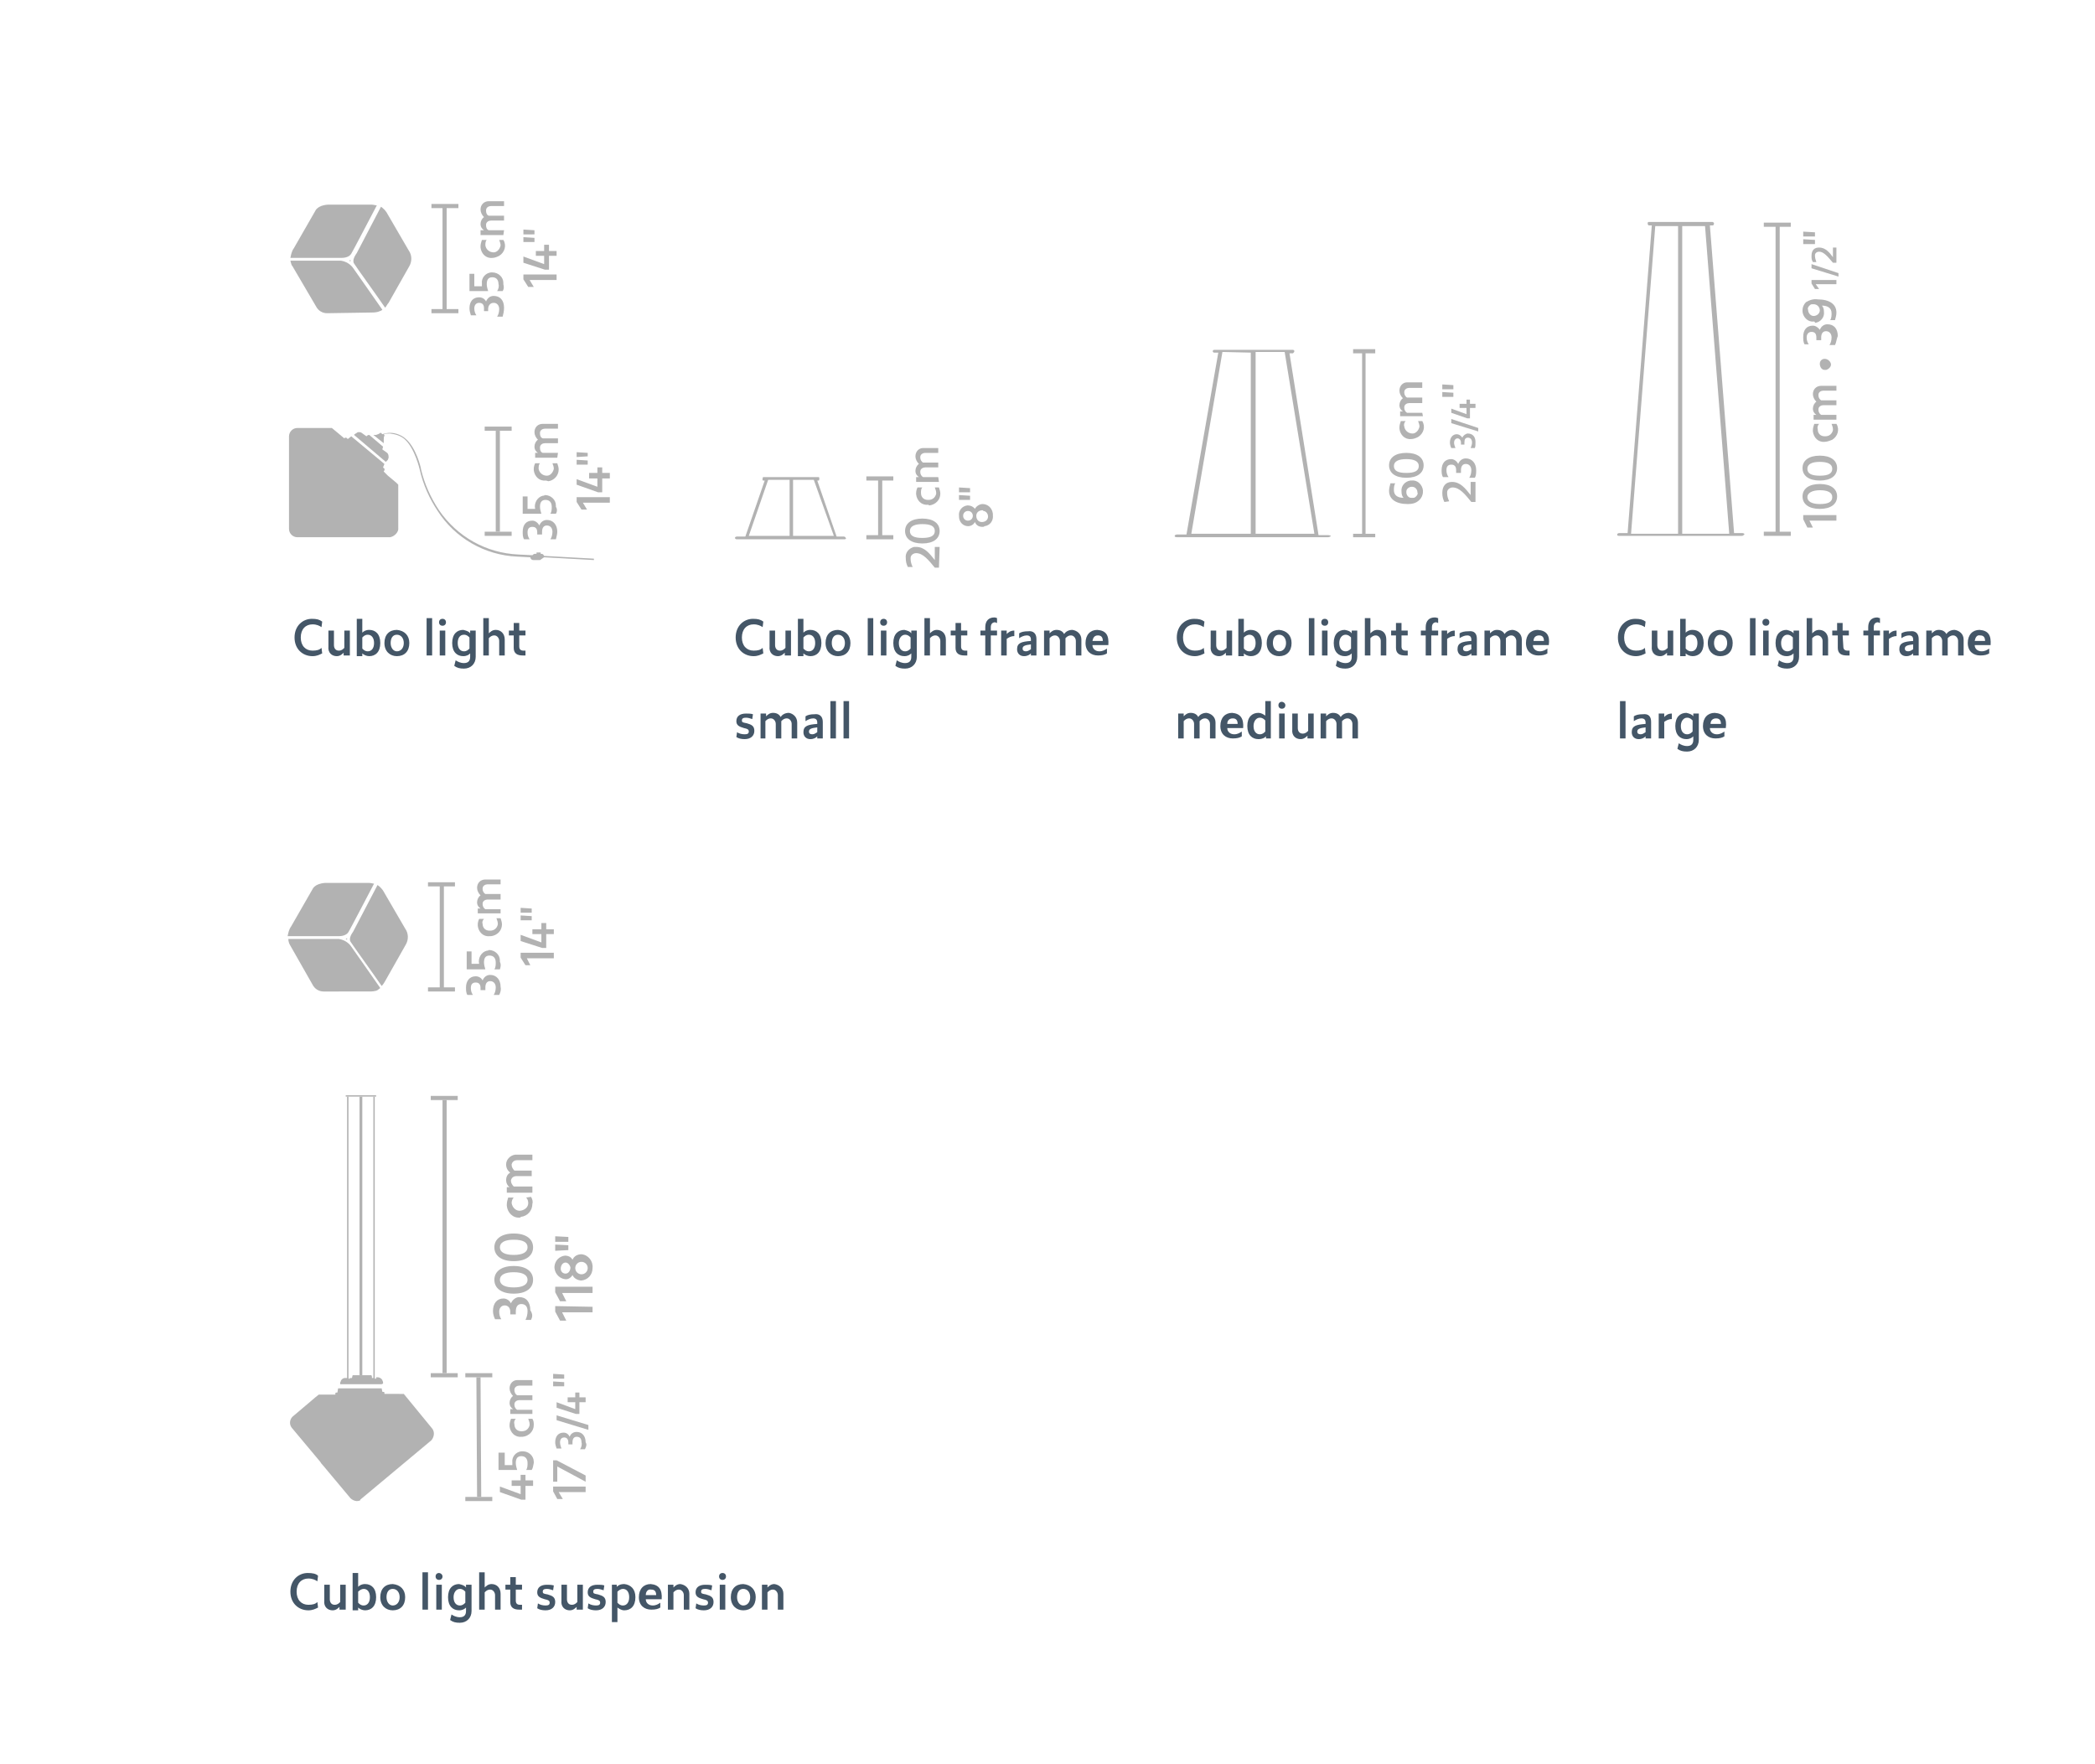 <?xml version="1.0" encoding="UTF-8"?> <svg xmlns="http://www.w3.org/2000/svg" xmlns:xlink="http://www.w3.org/1999/xlink" version="1.1" id="Laag_1" x="0px" y="0px" viewBox="0 0 303 255.1" style="enable-background:new 0 0 303 255.1;" xml:space="preserve"> <style type="text/css"> .st0{enable-background:new ;} .st1{fill:#445667;} .st2{fill:#B2B2B2;} </style> <g class="st0"> <path class="st1" d="M238,89.9l-0.1,0.8c-0.3-0.2-0.7-0.4-1.3-0.4c-1,0-1.7,0.7-1.7,1.9c0,1.2,0.7,1.9,1.7,1.9c0.6,0,1-0.1,1.3-0.4 l0.1,0.8c-0.4,0.2-0.8,0.4-1.4,0.4c-1.4,0-2.6-1-2.6-2.7c0-1.7,1.2-2.7,2.5-2.7C237.2,89.5,237.6,89.6,238,89.9z"></path> <path class="st1" d="M241.1,94.8v-0.4c-0.2,0.2-0.5,0.5-1,0.5c-0.7,0-1.3-0.5-1.2-1.4v-2.3h0.8v2.1c0,0.4,0.2,0.8,0.7,0.8 c0.4,0,0.6-0.2,0.8-0.4v-2.5h0.8v3.6H241.1z"></path> <path class="st1" d="M243.8,91.5c0.2-0.2,0.5-0.4,1-0.4c0.9,0,1.6,0.6,1.6,1.9c0,1.3-0.7,1.9-1.6,1.9c-0.4,0-0.8-0.2-1-0.4l0,0.4 H243v-5.4h0.8V91.5z M243.8,92.2v1.6c0.2,0.2,0.4,0.4,0.8,0.4c0.5,0,0.9-0.4,0.9-1.2c0-0.8-0.4-1.2-0.9-1.2 C244.2,91.8,244,92,243.8,92.2z"></path> <path class="st1" d="M250.6,93c0,1.2-0.7,1.9-1.8,1.9c-1,0-1.8-0.7-1.8-1.9c0-1.2,0.8-1.9,1.8-1.9C249.9,91.2,250.6,91.9,250.6,93z M247.9,93c0,0.7,0.4,1.2,0.9,1.2c0.6,0,1-0.5,1-1.2c0-0.7-0.4-1.2-1-1.2C248.3,91.8,247.9,92.3,247.9,93z"></path> <path class="st1" d="M253.1,94.8v-5.4h0.8v5.4H253.1z"></path> <path class="st1" d="M255.9,90c0,0.3-0.2,0.5-0.5,0.5c-0.3,0-0.5-0.2-0.5-0.5s0.2-0.5,0.5-0.5S255.9,89.7,255.9,90z M255,94.8v-3.6 h0.8v3.6H255z"></path> <path class="st1" d="M259.4,91.6l0-0.4h0.8V95c0,1-0.7,1.7-1.7,1.7c-0.6,0-1-0.1-1.4-0.4l0.2-0.8c0.3,0.2,0.7,0.4,1.2,0.4 c0.6,0,0.9-0.3,0.9-0.9v-0.5c-0.2,0.2-0.5,0.4-1,0.4c-0.9,0-1.6-0.6-1.6-1.9c0-1.3,0.7-1.9,1.6-1.9 C258.8,91.2,259.2,91.3,259.4,91.6z M257.6,93c0,0.8,0.4,1.2,0.9,1.2c0.4,0,0.6-0.2,0.8-0.4v-1.6c-0.2-0.2-0.4-0.4-0.8-0.4 C258,91.8,257.6,92.3,257.6,93z"></path> <path class="st1" d="M262.1,91.6c0.2-0.2,0.5-0.5,1-0.5c0.7,0,1.3,0.5,1.3,1.4v2.3h-0.8v-2.1c0-0.4-0.3-0.8-0.7-0.8 c-0.4,0-0.6,0.2-0.8,0.4v2.5h-0.8v-5.4h0.8V91.6z"></path> <path class="st1" d="M266.6,93.5c0,0.4,0.2,0.6,0.6,0.6c0.1,0,0.2,0,0.3,0v0.7c-0.1,0-0.2,0-0.4,0c-0.8,0-1.3-0.3-1.3-1.1l0-1.8 H265v-0.7h0.7l0-1.1h0.8l0,1.1h0.9v0.7h-0.9L266.6,93.5z"></path> <path class="st1" d="M271.9,89.4l0,0.7c-0.1,0-0.2-0.1-0.3-0.1c-0.3,0-0.6,0.2-0.6,0.7v0.5h0.9v0.7h-0.9v2.9h-0.8v-2.9h-0.7v-0.7 h0.7v-0.5c0-0.9,0.5-1.4,1.3-1.4C271.6,89.3,271.8,89.4,271.9,89.4z"></path> <path class="st1" d="M274.3,92c-0.5,0-0.8,0.2-1.1,0.4v2.4h-0.8v-3.6h0.8v0.5c0.2-0.2,0.5-0.5,1.1-0.5V92z"></path> <path class="st1" d="M277.5,92.4v2.4h-0.8v-0.3c-0.2,0.2-0.5,0.4-1,0.4c-0.6,0-1-0.4-1-1c0-0.9,0.6-1.1,2-1.2v-0.2 c0-0.4-0.2-0.6-0.6-0.6c-0.4,0-0.8,0.2-1.1,0.4l0-0.7c0.3-0.2,0.7-0.3,1.3-0.3C277,91.2,277.5,91.6,277.5,92.4z M276.7,93.2 c-0.8,0.1-1.2,0.2-1.2,0.6c0,0.3,0.2,0.4,0.5,0.4c0.3,0,0.5-0.2,0.7-0.3V93.2z"></path> <path class="st1" d="M284,92.5v2.3h-0.8v-2.1c0-0.4-0.3-0.8-0.7-0.8c-0.4,0-0.6,0.2-0.8,0.4c0,0.1,0,0.1,0,0.2v2.3h-0.8v-2.1 c0-0.4-0.3-0.8-0.7-0.8c-0.4,0-0.6,0.2-0.8,0.4v2.5h-0.8v-3.6h0.8v0.4c0.2-0.2,0.5-0.5,1-0.5c0.5,0,0.9,0.2,1.1,0.6 c0.2-0.3,0.6-0.6,1.2-0.6C283.4,91.2,284,91.7,284,92.5z"></path> <path class="st1" d="M287.9,93.3h-2.3c0,0.5,0.4,0.9,1,0.9c0.5,0,0.8-0.2,1.1-0.4l0,0.7c-0.3,0.2-0.7,0.3-1.3,0.3 c-1,0-1.8-0.6-1.8-1.8c0-1.2,0.7-1.9,1.7-1.9C287.6,91.2,288,91.9,287.9,93.3z M285.6,92.7h1.5c0-0.5-0.2-0.8-0.7-0.8 C285.9,91.8,285.7,92.2,285.6,92.7z"></path> </g> <g class="st0"> <path class="st1" d="M234.3,106.8v-5.4h0.8v5.4H234.3z"></path> <path class="st1" d="M238.8,104.4v2.4H238v-0.3c-0.2,0.2-0.5,0.4-1,0.4c-0.6,0-1-0.4-1-1c0-0.9,0.6-1.1,2-1.2v-0.2 c0-0.4-0.2-0.6-0.6-0.6c-0.4,0-0.8,0.2-1.1,0.4l0-0.7c0.3-0.2,0.7-0.3,1.3-0.3C238.4,103.2,238.8,103.6,238.8,104.4z M238,105.2 c-0.8,0.1-1.2,0.2-1.2,0.6c0,0.3,0.2,0.4,0.5,0.4s0.5-0.2,0.7-0.3V105.2z"></path> <path class="st1" d="M241.8,104c-0.5,0-0.8,0.2-1.1,0.4v2.4h-0.8v-3.6h0.8v0.5c0.2-0.2,0.5-0.5,1.1-0.5V104z"></path> <path class="st1" d="M244.9,103.6l0-0.4h0.8v3.8c0,1-0.7,1.7-1.7,1.7c-0.6,0-1-0.1-1.4-0.4l0.2-0.8c0.3,0.2,0.7,0.4,1.2,0.4 c0.6,0,0.9-0.3,0.9-0.9v-0.5c-0.2,0.2-0.5,0.4-1,0.4c-0.9,0-1.6-0.6-1.6-1.9c0-1.3,0.7-1.9,1.6-1.9 C244.3,103.2,244.7,103.3,244.9,103.6z M243.1,105c0,0.8,0.4,1.2,0.9,1.2c0.4,0,0.6-0.2,0.8-0.4v-1.6c-0.2-0.2-0.4-0.4-0.8-0.4 C243.5,103.8,243.1,104.3,243.1,105z"></path> </g> <g class="st0"> <path class="st1" d="M249.6,105.3h-2.3c0,0.5,0.4,0.9,1,0.9c0.5,0,0.8-0.2,1.1-0.4l0,0.7c-0.3,0.2-0.7,0.3-1.3,0.3 c-1,0-1.8-0.6-1.8-1.8c0-1.2,0.7-1.9,1.7-1.9C249.3,103.2,249.8,103.9,249.6,105.3z M247.4,104.7h1.5c0-0.5-0.2-0.8-0.7-0.8 S247.4,104.2,247.4,104.7z"></path> </g> <g class="st0"> <path class="st1" d="M174.2,89.9l-0.1,0.8c-0.3-0.2-0.7-0.4-1.3-0.4c-1,0-1.7,0.7-1.7,1.9c0,1.2,0.7,1.9,1.7,1.9 c0.6,0,1-0.1,1.3-0.4l0.1,0.8c-0.4,0.2-0.8,0.4-1.4,0.4c-1.4,0-2.6-1-2.6-2.7c0-1.7,1.2-2.7,2.5-2.7 C173.4,89.5,173.8,89.6,174.2,89.9z"></path> <path class="st1" d="M177.3,94.8v-0.4c-0.2,0.2-0.5,0.5-1,0.5c-0.7,0-1.3-0.5-1.2-1.4v-2.3h0.8v2.1c0,0.4,0.2,0.8,0.7,0.8 c0.4,0,0.6-0.2,0.8-0.4v-2.5h0.8v3.6H177.3z"></path> <path class="st1" d="M179.9,91.5c0.2-0.2,0.5-0.4,1-0.4c0.9,0,1.6,0.6,1.6,1.9c0,1.3-0.7,1.9-1.6,1.9c-0.4,0-0.8-0.2-1-0.4l0,0.4 h-0.8v-5.4h0.8V91.5z M179.9,92.2v1.6c0.2,0.2,0.4,0.4,0.8,0.4c0.5,0,0.9-0.4,0.9-1.2c0-0.8-0.4-1.2-0.9-1.2 C180.4,91.8,180.1,92,179.9,92.2z"></path> <path class="st1" d="M186.8,93c0,1.2-0.7,1.9-1.8,1.9c-1,0-1.8-0.7-1.8-1.9c0-1.2,0.7-1.9,1.8-1.9C186.1,91.2,186.8,91.9,186.8,93z M184.1,93c0,0.7,0.4,1.2,0.9,1.2c0.6,0,1-0.5,1-1.2c0-0.7-0.4-1.2-1-1.2C184.4,91.8,184.1,92.3,184.1,93z"></path> <path class="st1" d="M189.3,94.8v-5.4h0.8v5.4H189.3z"></path> <path class="st1" d="M192.1,90c0,0.3-0.2,0.5-0.5,0.5c-0.3,0-0.5-0.2-0.5-0.5s0.2-0.5,0.5-0.5C191.9,89.5,192.1,89.7,192.1,90z M191.2,94.8v-3.6h0.8v3.6H191.2z"></path> <path class="st1" d="M195.5,91.6l0-0.4h0.8V95c0,1-0.7,1.7-1.7,1.7c-0.6,0-1-0.1-1.4-0.4l0.2-0.8c0.3,0.2,0.7,0.4,1.2,0.4 c0.6,0,0.9-0.3,0.9-0.9v-0.5c-0.2,0.2-0.5,0.4-1,0.4c-0.9,0-1.6-0.6-1.6-1.9c0-1.3,0.7-1.9,1.6-1.9C195,91.2,195.3,91.3,195.5,91.6 z M193.7,93c0,0.8,0.4,1.2,0.9,1.2c0.4,0,0.6-0.2,0.8-0.4v-1.6c-0.2-0.2-0.4-0.4-0.8-0.4C194.1,91.8,193.7,92.3,193.7,93z"></path> <path class="st1" d="M198.2,91.6c0.2-0.2,0.5-0.5,1-0.5c0.8,0,1.3,0.5,1.3,1.4v2.3h-0.8v-2.1c0-0.4-0.3-0.8-0.7-0.8 c-0.4,0-0.6,0.2-0.8,0.4v2.5h-0.8v-5.4h0.8V91.6z"></path> <path class="st1" d="M202.7,93.5c0,0.4,0.2,0.6,0.6,0.6c0.1,0,0.2,0,0.3,0v0.7c-0.1,0-0.2,0-0.4,0c-0.8,0-1.3-0.3-1.3-1.1l0-1.8 h-0.7v-0.7h0.7l0-1.1h0.8l0,1.1h0.9v0.7h-0.9L202.7,93.5z"></path> <path class="st1" d="M208,89.4l0,0.7c-0.1,0-0.2-0.1-0.3-0.1c-0.3,0-0.6,0.2-0.6,0.7v0.5h0.9v0.7H207v2.9h-0.8v-2.9h-0.7v-0.7h0.7 v-0.5c0-0.9,0.5-1.4,1.3-1.4C207.8,89.3,207.9,89.4,208,89.4z"></path> <path class="st1" d="M210.4,92c-0.5,0-0.8,0.2-1.1,0.4v2.4h-0.8v-3.6h0.8v0.5c0.2-0.2,0.5-0.5,1.1-0.5V92z"></path> <path class="st1" d="M213.6,92.4v2.4h-0.8v-0.3c-0.2,0.2-0.5,0.4-1,0.4c-0.6,0-1-0.4-1-1c0-0.9,0.6-1.1,2-1.2v-0.2 c0-0.4-0.2-0.6-0.6-0.6c-0.4,0-0.8,0.2-1.1,0.4l0-0.7c0.3-0.2,0.7-0.3,1.3-0.3C213.2,91.2,213.6,91.6,213.6,92.4z M212.8,93.2 c-0.8,0.1-1.2,0.2-1.2,0.6c0,0.3,0.2,0.4,0.5,0.4s0.5-0.2,0.7-0.3V93.2z"></path> <path class="st1" d="M220.1,92.5v2.3h-0.8v-2.1c0-0.4-0.3-0.8-0.7-0.8c-0.4,0-0.6,0.2-0.8,0.4c0,0.1,0,0.1,0,0.2v2.3H217v-2.1 c0-0.4-0.3-0.8-0.7-0.8c-0.4,0-0.6,0.2-0.8,0.4v2.5h-0.8v-3.6h0.8v0.4c0.2-0.2,0.5-0.5,1-0.5c0.5,0,0.9,0.2,1.1,0.6 c0.2-0.3,0.6-0.6,1.2-0.6C219.5,91.2,220.1,91.7,220.1,92.5z"></path> <path class="st1" d="M224,93.3h-2.3c0,0.5,0.4,0.9,1,0.9c0.5,0,0.8-0.2,1.1-0.4l0,0.7c-0.3,0.2-0.7,0.3-1.3,0.3 c-1,0-1.8-0.6-1.8-1.8c0-1.2,0.7-1.9,1.7-1.9C223.7,91.2,224.2,91.9,224,93.3z M221.8,92.7h1.5c0-0.5-0.2-0.8-0.7-0.8 S221.8,92.2,221.8,92.7z"></path> </g> <g class="st0"> <path class="st1" d="M175.8,104.5v2.3H175v-2.1c0-0.4-0.3-0.8-0.7-0.8c-0.4,0-0.6,0.2-0.8,0.4c0,0.1,0,0.1,0,0.2v2.3h-0.8v-2.1 c0-0.4-0.3-0.8-0.7-0.8c-0.4,0-0.6,0.2-0.8,0.4v2.5h-0.8v-3.6h0.8v0.4c0.2-0.2,0.5-0.5,1-0.5c0.5,0,0.9,0.2,1.1,0.6 c0.2-0.3,0.6-0.6,1.2-0.6C175.2,103.2,175.8,103.7,175.8,104.5z"></path> <path class="st1" d="M179.8,105.3h-2.3c0,0.5,0.4,0.9,1,0.9c0.5,0,0.8-0.2,1.1-0.4l0,0.7c-0.3,0.2-0.7,0.3-1.3,0.3 c-1,0-1.8-0.6-1.8-1.8c0-1.2,0.7-1.9,1.7-1.9C179.4,103.2,179.9,103.9,179.8,105.3z M177.5,104.7h1.5c0-0.5-0.2-0.8-0.7-0.8 S177.5,104.2,177.5,104.7z"></path> <path class="st1" d="M183.1,106.8l0-0.3c-0.2,0.2-0.5,0.4-1.1,0.4c-0.9,0-1.6-0.6-1.6-1.9c0-1.3,0.7-1.9,1.6-1.9 c0.4,0,0.7,0.2,1,0.4v-2.1h0.8v5.4H183.1z M181.3,105c0,0.8,0.4,1.2,0.9,1.2c0.4,0,0.6-0.2,0.8-0.4v-1.6c-0.2-0.2-0.4-0.4-0.8-0.4 C181.7,103.8,181.3,104.3,181.3,105z"></path> <path class="st1" d="M185.9,102c0,0.3-0.2,0.5-0.5,0.5c-0.3,0-0.5-0.2-0.5-0.5s0.2-0.5,0.5-0.5C185.6,101.5,185.9,101.7,185.9,102z M185,106.8v-3.6h0.8v3.6H185z"></path> <path class="st1" d="M189.1,106.8v-0.4c-0.2,0.2-0.5,0.5-1,0.5c-0.7,0-1.3-0.5-1.2-1.4v-2.3h0.8v2.1c0,0.4,0.2,0.8,0.7,0.8 c0.4,0,0.6-0.2,0.8-0.4v-2.5h0.8v3.6H189.1z"></path> <path class="st1" d="M196.4,104.5v2.3h-0.8v-2.1c0-0.4-0.3-0.8-0.7-0.8c-0.4,0-0.6,0.2-0.8,0.4c0,0.1,0,0.1,0,0.2v2.3h-0.8v-2.1 c0-0.4-0.3-0.8-0.7-0.8c-0.4,0-0.6,0.2-0.8,0.4v2.5H191v-3.6h0.8v0.4c0.2-0.2,0.5-0.5,1-0.5c0.5,0,0.9,0.2,1.1,0.6 c0.2-0.3,0.6-0.6,1.2-0.6C195.8,103.2,196.4,103.7,196.4,104.5z"></path> </g> <g class="st0"> <path class="st1" d="M110.4,89.9l-0.1,0.8c-0.3-0.2-0.7-0.4-1.3-0.4c-1,0-1.7,0.7-1.7,1.9c0,1.2,0.7,1.9,1.7,1.9 c0.6,0,1-0.1,1.3-0.4l0.1,0.8c-0.4,0.2-0.8,0.4-1.4,0.4c-1.4,0-2.6-1-2.6-2.7c0-1.7,1.2-2.7,2.5-2.7 C109.6,89.5,110,89.6,110.4,89.9z"></path> <path class="st1" d="M113.5,94.8v-0.4c-0.2,0.2-0.5,0.5-1,0.5c-0.7,0-1.3-0.5-1.2-1.4v-2.3h0.8v2.1c0,0.4,0.2,0.8,0.7,0.8 c0.4,0,0.6-0.2,0.8-0.4v-2.5h0.8v3.6H113.5z"></path> <path class="st1" d="M116.2,91.5c0.2-0.2,0.5-0.4,1-0.4c0.9,0,1.6,0.6,1.6,1.9c0,1.3-0.7,1.9-1.6,1.9c-0.4,0-0.8-0.2-1-0.4l0,0.4 h-0.8v-5.4h0.8V91.5z M116.2,92.2v1.6c0.2,0.2,0.4,0.4,0.8,0.4c0.5,0,0.9-0.4,0.9-1.2c0-0.8-0.4-1.2-0.9-1.2 C116.6,91.8,116.4,92,116.2,92.2z"></path> <path class="st1" d="M123,93c0,1.2-0.7,1.9-1.8,1.9c-1,0-1.8-0.7-1.8-1.9c0-1.2,0.7-1.9,1.8-1.9C122.3,91.2,123,91.9,123,93z M120.3,93c0,0.7,0.4,1.2,0.9,1.2c0.6,0,1-0.5,1-1.2c0-0.7-0.4-1.2-1-1.2S120.3,92.3,120.3,93z"></path> <path class="st1" d="M125.5,94.8v-5.4h0.8v5.4H125.5z"></path> <path class="st1" d="M128.3,90c0,0.3-0.2,0.5-0.5,0.5c-0.3,0-0.5-0.2-0.5-0.5s0.2-0.5,0.5-0.5C128.1,89.5,128.3,89.7,128.3,90z M127.4,94.8v-3.6h0.8v3.6H127.4z"></path> <path class="st1" d="M131.8,91.6l0-0.4h0.8V95c0,1-0.7,1.7-1.7,1.7c-0.6,0-1-0.1-1.4-0.4l0.2-0.8c0.3,0.2,0.7,0.4,1.2,0.4 c0.6,0,0.9-0.3,0.9-0.9v-0.5c-0.2,0.2-0.5,0.4-1,0.4c-0.9,0-1.6-0.6-1.6-1.9c0-1.3,0.7-1.9,1.6-1.9 C131.2,91.2,131.6,91.3,131.8,91.6z M130,93c0,0.8,0.4,1.2,0.9,1.2c0.4,0,0.6-0.2,0.8-0.4v-1.6c-0.2-0.2-0.4-0.4-0.8-0.4 C130.4,91.8,130,92.3,130,93z"></path> <path class="st1" d="M134.5,91.6c0.2-0.2,0.5-0.5,1-0.5c0.7,0,1.3,0.5,1.3,1.4v2.3H136v-2.1c0-0.4-0.3-0.8-0.7-0.8 c-0.4,0-0.6,0.2-0.8,0.4v2.5h-0.8v-5.4h0.8V91.6z"></path> <path class="st1" d="M139,93.5c0,0.4,0.2,0.6,0.6,0.6c0.1,0,0.2,0,0.3,0v0.7c-0.1,0-0.2,0-0.4,0c-0.8,0-1.3-0.3-1.3-1.1l0-1.8h-0.7 v-0.7h0.7l0-1.1h0.8l0,1.1h0.9v0.7H139L139,93.5z"></path> <path class="st1" d="M144.2,89.4l0,0.7c-0.1,0-0.2-0.1-0.3-0.1c-0.3,0-0.6,0.2-0.6,0.7v0.5h0.9v0.7h-0.9v2.9h-0.8v-2.9h-0.7v-0.7 h0.7v-0.5c0-0.9,0.5-1.4,1.3-1.4C144,89.3,144.2,89.4,144.2,89.4z"></path> <path class="st1" d="M146.7,92c-0.5,0-0.8,0.2-1.1,0.4v2.4h-0.8v-3.6h0.8v0.5c0.2-0.2,0.5-0.5,1.1-0.5V92z"></path> <path class="st1" d="M149.9,92.4v2.4h-0.8v-0.3c-0.2,0.2-0.5,0.4-1,0.4c-0.6,0-1-0.4-1-1c0-0.9,0.6-1.1,2-1.2v-0.2 c0-0.4-0.2-0.6-0.6-0.6c-0.4,0-0.8,0.2-1.1,0.4l0-0.7c0.3-0.2,0.7-0.3,1.3-0.3C149.4,91.2,149.9,91.6,149.9,92.4z M149.1,93.2 c-0.8,0.1-1.2,0.2-1.2,0.6c0,0.3,0.2,0.4,0.5,0.4c0.3,0,0.5-0.2,0.7-0.3V93.2z"></path> <path class="st1" d="M156.4,92.5v2.3h-0.8v-2.1c0-0.4-0.3-0.8-0.7-0.8c-0.4,0-0.6,0.2-0.8,0.4c0,0.1,0,0.1,0,0.2v2.3h-0.8v-2.1 c0-0.4-0.3-0.8-0.7-0.8c-0.4,0-0.6,0.2-0.8,0.4v2.5H151v-3.6h0.8v0.4c0.2-0.2,0.5-0.5,1-0.5c0.5,0,0.9,0.2,1.1,0.6 c0.2-0.3,0.6-0.6,1.2-0.6C155.8,91.2,156.4,91.7,156.4,92.5z"></path> <path class="st1" d="M160.3,93.3H158c0,0.5,0.4,0.9,1,0.9c0.5,0,0.8-0.2,1.1-0.4l0,0.7c-0.3,0.2-0.7,0.3-1.3,0.3 c-1,0-1.8-0.6-1.8-1.8c0-1.2,0.7-1.9,1.7-1.9C160,91.2,160.4,91.9,160.3,93.3z M158,92.7h1.5c0-0.5-0.2-0.8-0.7-0.8 S158.1,92.2,158,92.7z"></path> </g> <g class="st0"> <path class="st1" d="M108.9,103.3l-0.1,0.7c-0.3-0.1-0.6-0.2-0.9-0.2c-0.4,0-0.6,0.1-0.6,0.4c0,0.3,0.2,0.3,0.7,0.4 c0.7,0.2,1.1,0.4,1.1,1.1c0,0.7-0.5,1.2-1.4,1.2c-0.5,0-0.9-0.1-1.2-0.3l0.1-0.7c0.3,0.2,0.7,0.3,1.1,0.3c0.4,0,0.6-0.1,0.6-0.4 s-0.2-0.4-0.7-0.5c-0.7-0.2-1.1-0.4-1.1-1c0-0.7,0.5-1.1,1.4-1.1C108.2,103.2,108.6,103.2,108.9,103.3z"></path> <path class="st1" d="M115.3,104.5v2.3h-0.8v-2.1c0-0.4-0.3-0.8-0.7-0.8c-0.4,0-0.6,0.2-0.8,0.4c0,0.1,0,0.1,0,0.2v2.3h-0.8v-2.1 c0-0.4-0.3-0.8-0.7-0.8c-0.4,0-0.6,0.2-0.8,0.4v2.5H110v-3.6h0.8v0.4c0.2-0.2,0.5-0.5,1-0.5c0.5,0,0.9,0.2,1.1,0.6 c0.2-0.3,0.6-0.6,1.2-0.6C114.7,103.2,115.3,103.7,115.3,104.5z"></path> <path class="st1" d="M119,104.4v2.4h-0.8v-0.3c-0.2,0.2-0.5,0.4-1,0.4c-0.6,0-1-0.4-1-1c0-0.9,0.6-1.1,2-1.2v-0.2 c0-0.4-0.2-0.6-0.6-0.6c-0.4,0-0.8,0.2-1.1,0.4l0-0.7c0.3-0.2,0.7-0.3,1.3-0.3C118.5,103.2,119,103.6,119,104.4z M118.2,105.2 c-0.8,0.1-1.2,0.2-1.2,0.6c0,0.3,0.2,0.4,0.5,0.4c0.3,0,0.5-0.2,0.7-0.3V105.2z"></path> <path class="st1" d="M120.1,106.8v-5.4h0.8v5.4H120.1z"></path> <path class="st1" d="M122,106.8v-5.4h0.8v5.4H122z"></path> </g> <g class="st0"> <path class="st1" d="M46.6,89.9l-0.1,0.8c-0.3-0.2-0.7-0.4-1.3-0.4c-1,0-1.7,0.7-1.7,1.9c0,1.2,0.7,1.9,1.7,1.9 c0.6,0,1-0.1,1.3-0.4l0.1,0.8c-0.4,0.2-0.8,0.4-1.4,0.4c-1.4,0-2.6-1-2.6-2.7c0-1.7,1.2-2.7,2.5-2.7C45.8,89.5,46.2,89.6,46.6,89.9 z"></path> <path class="st1" d="M49.7,94.8v-0.4c-0.2,0.2-0.5,0.5-1,0.5c-0.7,0-1.3-0.5-1.2-1.4v-2.3h0.8v2.1c0,0.4,0.2,0.8,0.7,0.8 c0.4,0,0.6-0.2,0.8-0.4v-2.5h0.8v3.6H49.7z"></path> <path class="st1" d="M52.4,91.5c0.2-0.2,0.5-0.4,1-0.4c0.9,0,1.6,0.6,1.6,1.9c0,1.3-0.7,1.9-1.6,1.9c-0.4,0-0.8-0.2-1-0.4l0,0.4 h-0.8v-5.4h0.8V91.5z M52.4,92.2v1.6c0.2,0.2,0.4,0.4,0.8,0.4c0.5,0,0.9-0.4,0.9-1.2c0-0.8-0.4-1.2-0.9-1.2 C52.8,91.8,52.6,92,52.4,92.2z"></path> <path class="st1" d="M59.2,93c0,1.2-0.7,1.9-1.8,1.9c-1,0-1.8-0.7-1.8-1.9c0-1.2,0.7-1.9,1.8-1.9C58.5,91.2,59.2,91.9,59.2,93z M56.5,93c0,0.7,0.4,1.2,0.9,1.2c0.6,0,1-0.5,1-1.2c0-0.7-0.4-1.2-1-1.2S56.5,92.3,56.5,93z"></path> <path class="st1" d="M61.7,94.8v-5.4h0.8v5.4H61.7z"></path> <path class="st1" d="M64.5,90c0,0.3-0.2,0.5-0.5,0.5c-0.3,0-0.5-0.2-0.5-0.5s0.2-0.5,0.5-0.5C64.3,89.5,64.5,89.7,64.5,90z M63.6,94.8v-3.6h0.8v3.6H63.6z"></path> <path class="st1" d="M68,91.6l0-0.4h0.8V95c0,1-0.7,1.7-1.7,1.7c-0.6,0-1-0.1-1.4-0.4l0.2-0.8c0.3,0.2,0.7,0.4,1.2,0.4 c0.6,0,0.9-0.3,0.9-0.9v-0.5c-0.2,0.2-0.5,0.4-1,0.4c-0.9,0-1.6-0.6-1.6-1.9c0-1.3,0.7-1.9,1.6-1.9C67.4,91.2,67.8,91.3,68,91.6z M66.2,93c0,0.8,0.4,1.2,0.9,1.2c0.4,0,0.6-0.2,0.8-0.4v-1.6c-0.2-0.2-0.4-0.4-0.8-0.4C66.5,91.8,66.2,92.3,66.2,93z"></path> <path class="st1" d="M70.7,91.6c0.2-0.2,0.5-0.5,1-0.5c0.7,0,1.3,0.5,1.3,1.4v2.3h-0.8v-2.1c0-0.4-0.3-0.8-0.7-0.8 c-0.4,0-0.6,0.2-0.8,0.4v2.5h-0.8v-5.4h0.8V91.6z"></path> <path class="st1" d="M75.1,93.5c0,0.4,0.2,0.6,0.6,0.6c0.1,0,0.2,0,0.3,0v0.7c-0.1,0-0.2,0-0.4,0c-0.8,0-1.3-0.3-1.3-1.1l0-1.8 h-0.7v-0.7h0.7l0-1.1h0.8l0,1.1h0.9v0.7h-0.9L75.1,93.5z"></path> </g> <path class="st2" d="M251.9,77.5h-17.7c-0.4,0-0.3-0.2-0.3-0.2c0-0.2,0.3-0.2,0.3-0.2h1.2l3.5-44.5h-0.4c-0.2,0-0.2-0.3-0.2-0.3 c0-0.2,0.1-0.2,0.2-0.2h9.2c0,0,0.1,0,0.2,0.2c0,0,0,0.3-0.2,0.3h-0.4l3.5,44.5h1.2c0,0,0.3,0,0.3,0.2 C252.2,77.3,252.2,77.5,251.9,77.5 M243.3,32.7v44.5h6.8l-3.5-44.5L243.3,32.7 M239.4,32.7l-3.5,44.5h6.8V32.7H239.4"></path> <polyline class="st2" points="259,77.5 255.1,77.5 255.1,76.9 256.8,76.9 256.8,32.8 255.1,32.8 255.1,32.2 259,32.2 259,32.8 257.4,32.8 257.4,76.9 259,76.9 259,77.5 "></polyline> <polyline class="st2" points="262.2,76.3 261.4,76.3 260.8,75.1 260.8,74.5 265.6,74.5 265.6,75.3 261.7,75.3 262.2,76.3 "></polyline> <path class="st2" d="M263.2,73.6c-1.6,0-2.5-0.7-2.5-1.8s0.9-1.8,2.5-1.8s2.5,0.7,2.5,1.8S264.8,73.6,263.2,73.6 M263.2,70.9 c-1.1,0-1.8,0.4-1.8,1s0.6,1,1.8,1s1.8-0.3,1.8-1S264.3,70.9,263.2,70.9"></path> <path class="st2" d="M263.2,69.5c-1.6,0-2.5-0.7-2.5-1.8s0.9-1.8,2.5-1.8s2.5,0.7,2.5,1.8S264.8,69.5,263.2,69.5 M263.2,66.8 c-1.1,0-1.8,0.3-1.8,1s0.6,1,1.8,1s1.8-0.3,1.8-1S264.3,66.8,263.2,66.8"></path> <path class="st2" d="M263.9,63.9c-0.9,0.1-1.6-0.6-1.7-1.5c0-0.1,0-0.1,0-0.2c0-0.3,0.1-0.6,0.2-0.9h0.7c-0.2,0.2-0.3,0.5-0.2,0.8 c0,0.6,0.4,1,1,1h0.1c0.6,0,1-0.4,1.1-0.9v-0.1c0-0.3-0.1-0.5-0.2-0.8h0.7c0.5,0.8,0.2,1.8-0.6,2.3 C264.5,63.8,264.2,63.9,263.9,63.9"></path> <path class="st2" d="M265.6,60.7h-3.3V60h0.4c-0.3-0.2-0.5-0.5-0.5-0.9s0.2-0.8,0.5-1c-0.3-0.3-0.5-0.7-0.5-1.1 c0-0.7,0.5-1.2,1.2-1.2h0.1h2.1v0.7h-1.9c-0.3,0-0.7,0.2-0.7,0.6c0,0,0,0,0,0.1c0,0.3,0.2,0.6,0.4,0.7h2.2v0.7h-1.9 c-0.3,0-0.7,0.2-0.7,0.6c0,0,0,0,0,0.1c0,0.3,0.2,0.6,0.4,0.7h2.2L265.6,60.7"></path> <path class="st2" d="M263.9,53.5c-0.4,0-0.7-0.4-0.7-0.9c0-0.4,0.3-0.7,0.7-0.7c0.4,0,0.8,0.3,0.9,0.7s-0.3,0.8-0.7,0.9 C264.1,53.5,264,53.5,263.9,53.5"></path> <path class="st2" d="M265.4,49.9h-0.8c0.2-0.3,0.3-0.7,0.3-1.1c0-0.5-0.3-0.9-0.8-0.9s-0.7,0.4-0.7,0.9v0.4h-0.7v-0.4 c0-0.5-0.2-0.8-0.7-0.8s-0.7,0.4-0.7,0.8c0,0.4,0.1,0.7,0.3,1H261c-0.2-0.3-0.2-0.7-0.2-1.1c0-1,0.5-1.6,1.4-1.6 c0.4,0,0.8,0.3,1,0.6c0.2-0.5,0.6-0.8,1.1-0.8c0.9,0,1.5,0.6,1.5,1.7C265.6,49.1,265.6,49.5,265.4,49.9"></path> <path class="st2" d="M262.3,46.5c-0.8,0.1-1.5-0.6-1.6-1.4c0-0.1,0-0.1,0-0.2c0-0.5,0.2-0.9,0.5-1.2c0.5-0.3,1.1-0.5,1.7-0.4 c1.7,0,2.7,0.7,2.7,1.9c0,0.4-0.1,0.7-0.2,1.1h-0.7c0.2-0.3,0.2-0.7,0.2-1c0-0.7-0.5-1.1-1.4-1.1c0.2,0.2,0.3,0.5,0.3,0.9 c0.1,0.8-0.5,1.5-1.3,1.6C262.5,46.5,262.4,46.5,262.3,46.5 M262.3,44h-0.2l0,0c-0.2,0-0.3,0.1-0.4,0.2c-0.2,0.2-0.3,0.4-0.2,0.6 c0,0.5,0.4,0.9,0.8,0.9c0.5,0,0.9-0.4,0.9-0.8C263.2,44.4,262.8,44,262.3,44"></path> <polyline class="st2" points="263.1,41.8 262.5,41.8 262,41 262,40.5 265.6,40.5 265.6,41.1 262.6,41.1 263.1,41.8 "></polyline> <polyline class="st2" points="265.9,40 262,38.8 262,38.2 265.9,39.5 265.9,40 "></polyline> <path class="st2" d="M265.6,38h-0.5c-0.7-0.8-1.3-1.6-2-1.6c-0.3,0-0.6,0.2-0.6,0.5V37c0,0.3,0.1,0.6,0.2,0.9h-0.5 c-0.2-0.3-0.2-0.6-0.2-0.9c0-0.8,0.4-1.2,1.1-1.2c0.9,0,1.5,0.7,2,1.4v-1.4h0.5V38"></path> <path class="st2" d="M260.8,35.3v-0.7l1.7,0.1v0.6L260.8,35.3 M260.8,34.2v-0.7l1.7,0.1v0.6L260.8,34.2"></path> <path class="st2" d="M192.1,77.7h-21.8c-0.5,0-0.4-0.2-0.4-0.2c0-0.2,0.4-0.2,0.4-0.2h1.3l4.6-26.3h-0.6c-0.1,0-0.2-0.1-0.2-0.2l0,0 c0-0.2,0.2-0.2,0.2-0.2H187c0,0,0.2,0,0.2,0.2c0,0.1-0.1,0.2-0.2,0.3l0,0h-0.5l4.2,26.3h1.4c0,0,0.4,0,0.4,0.2 C192.5,77.4,192.6,77.6,192.1,77.7 M181.6,50.9v26.3h8.5l-4.3-26.3L181.6,50.9 M176.8,50.9l-4.5,26.3h8.6V51L176.8,50.9"></path> <polyline class="st2" points="198.9,77.7 195.7,77.7 195.7,77.2 197,77.2 197,51.1 195.7,51.1 195.7,50.5 198.9,50.5 198.9,51.1 197.5,51.1 197.5,77.2 198.9,77.2 198.9,77.7 "></polyline> <path class="st2" d="M203.6,72.9c-1.7,0-2.7-0.7-2.7-1.9c0-0.4,0.1-0.7,0.2-1.1h0.7c-0.2,0.3-0.2,0.7-0.2,1c0,0.7,0.5,1.1,1.4,1.1 c-0.2-0.2-0.3-0.5-0.3-0.9c-0.1-0.8,0.5-1.5,1.3-1.6c0.1,0,0.2,0,0.2,0c0.8-0.1,1.5,0.6,1.6,1.4c0,0.1,0,0.1,0,0.2 c0,0.5-0.2,0.9-0.5,1.2C204.8,72.8,204.2,72.9,203.6,72.9 M204.2,70.4c-0.4,0-0.8,0.3-0.8,0.7v0.1c0,0.4,0.3,0.8,0.7,0.8 c0,0,0,0,0.1,0h0.2c0.2,0,0.3-0.1,0.4-0.2c0.2-0.2,0.3-0.4,0.2-0.6C205,70.8,204.7,70.4,204.2,70.4 C204.3,70.4,204.3,70.4,204.2,70.4"></path> <path class="st2" d="M203.4,69.1c-1.6,0-2.5-0.7-2.5-1.8s0.9-1.8,2.5-1.8s2.5,0.7,2.5,1.8S205,69.1,203.4,69.1 M203.4,66.4 c-1.1,0-1.8,0.3-1.8,1s0.6,1,1.8,1s1.8-0.3,1.8-1S204.5,66.4,203.4,66.4"></path> <path class="st2" d="M204.1,63.5c-0.9,0.1-1.6-0.6-1.7-1.5c0-0.1,0-0.1,0-0.2c0-0.3,0.1-0.6,0.2-0.9h0.7c-0.2,0.2-0.3,0.5-0.2,0.8 c0.1,0.6,0.6,1,1.2,1c0.5,0,0.9-0.5,1-1c0-0.3-0.1-0.5-0.2-0.8h0.6c0.5,0.8,0.2,1.8-0.6,2.3C204.7,63.4,204.4,63.5,204.1,63.5"></path> <path class="st2" d="M205.8,60.2h-3.3v-0.7h0.4c-0.3-0.2-0.5-0.5-0.5-0.9s0.2-0.8,0.5-1c-0.3-0.3-0.5-0.7-0.5-1.1 c0-0.7,0.5-1.2,1.1-1.2h0.1h2.1v0.8h-1.9c-0.3,0-0.7,0.2-0.7,0.6c0,0,0,0,0,0.1c0,0.3,0.2,0.6,0.4,0.7h2.2v0.8h-1.9 c-0.3,0-0.7,0.2-0.7,0.6c0,0,0,0,0,0.1c0,0.3,0.2,0.6,0.4,0.7h2.2L205.8,60.2"></path> <path class="st2" d="M213.4,72.6h-0.6c-0.9-1.1-1.7-2.1-2.7-2.1c-0.4,0-0.8,0.3-0.8,0.7v0.1c0,0.4,0.1,0.8,0.3,1.2l-0.7,0.1 c-0.2-0.4-0.3-0.8-0.3-1.3c0-1,0.5-1.6,1.4-1.6c1.2,0,1.9,0.9,2.7,1.9v-1.9h0.7L213.4,72.6"></path> <path class="st2" d="M213.3,69.1h-0.8c0.2-0.3,0.3-0.7,0.3-1.1c0-0.5-0.3-0.9-0.8-0.9s-0.7,0.4-0.7,0.9v0.4h-0.7V68 c0-0.5-0.2-0.8-0.7-0.8s-0.7,0.3-0.7,0.8c0,0.4,0.1,0.7,0.3,1h-0.8c-0.2-0.3-0.2-0.7-0.2-1c0-1,0.5-1.6,1.4-1.6c0.4,0,0.8,0.3,1,0.7 c0.2-0.5,0.6-0.8,1.1-0.8c0.9,0,1.5,0.7,1.5,1.7C213.5,68.4,213.5,68.8,213.3,69.1"></path> <path class="st2" d="M213.3,64.8h-0.6c0.1-0.3,0.2-0.5,0.2-0.8c0-0.4-0.2-0.7-0.6-0.7s-0.5,0.3-0.5,0.7v0.3h-0.5V64 c0-0.3-0.2-0.6-0.5-0.6s-0.5,0.3-0.5,0.6c0,0.3,0.1,0.5,0.2,0.8h-0.6c-0.1-0.2-0.2-0.5-0.2-0.8c0-0.7,0.4-1.2,1-1.2 c0.3,0,0.6,0.2,0.8,0.5c0.1-0.3,0.5-0.6,0.8-0.6c0.7,0,1.1,0.5,1.1,1.2C213.4,64.3,213.4,64.6,213.3,64.8"></path> <polyline class="st2" points="213.8,62.4 209.9,61.2 209.9,60.6 213.8,61.9 213.8,62.4 "></polyline> <polyline class="st2" points="212.6,60.5 212.2,60.5 209.9,59.7 209.9,59.1 212.1,59.9 212.1,59 211.1,59 211.1,58.4 212.1,58.4 212.1,57.8 212.6,57.8 212.6,58.4 213.4,58.4 213.4,59 212.6,59 212.6,60.5 "></polyline> <path class="st2" d="M208.6,57.4v-0.7l1.6,0.1v0.6L208.6,57.4 M208.6,56.3v-0.7l1.6,0.1v0.6L208.6,56.3"></path> <path class="st2" d="M122.1,78h-15.5c-0.3,0-0.3-0.2-0.3-0.2c0-0.2,0.3-0.2,0.3-0.2h1.2l2.8-8.1h-0.2c-0.2,0-0.1-0.3-0.1-0.3 c0-0.2,0.1-0.2,0.1-0.2h8c0,0,0.1,0,0.1,0.2c0,0,0,0.3-0.1,0.3h-0.2l2.8,8.1h1c0,0,0.3,0,0.3,0.2C122.4,77.8,122.4,78,122.1,78 M114.7,69.4v8.1h5.9l-2.9-8.1H114.7 M111.1,69.4l-2.8,8.1h5.9v-8.1H111.1"></path> <polyline class="st2" points="129.2,78 125.3,78 125.3,77.4 127,77.4 127,69.5 125.3,69.5 125.3,68.9 129.2,68.9 129.2,69.5 127.6,69.5 127.6,77.4 129.2,77.4 129.2,78 "></polyline> <path class="st2" d="M135.8,82.1h-0.6c-0.9-1.1-1.7-2.1-2.7-2.1c-0.4,0-0.8,0.3-0.8,0.7v0.1c0,0.4,0.1,0.8,0.3,1.2h-0.7 c-0.2-0.4-0.3-0.8-0.3-1.3c-0.1-0.7,0.4-1.4,1.2-1.6c0.1,0,0.2,0,0.3,0c1.2,0,1.9,0.9,2.7,1.9v-1.9h0.7L135.8,82.1"></path> <path class="st2" d="M133.4,78.6c-1.6,0-2.5-0.7-2.5-1.8s0.9-1.8,2.5-1.8s2.5,0.7,2.5,1.8S135,78.6,133.4,78.6 M133.4,75.8 c-1.1,0-1.8,0.3-1.8,1s0.6,1,1.8,1s1.8-0.3,1.8-1S134.6,75.8,133.4,75.8"></path> <path class="st2" d="M134.2,73c-0.9,0.1-1.6-0.6-1.7-1.5c0-0.1,0-0.1,0-0.2c0-0.3,0.1-0.6,0.2-0.8h0.7c-0.2,0.2-0.2,0.5-0.2,0.8 c0,0.6,0.4,1,1,1h0.1c0.6,0,1-0.4,1.1-0.9v-0.1c0-0.3-0.1-0.5-0.2-0.8h0.6c0.1,0.3,0.2,0.6,0.2,0.9c0,0.9-0.7,1.6-1.6,1.7 C134.3,73,134.2,73,134.2,73"></path> <path class="st2" d="M135.8,69.7h-3.3V69h0.4c-0.3-0.2-0.5-0.5-0.5-0.9s0.2-0.8,0.5-1c-0.3-0.3-0.5-0.7-0.5-1.1 c0-0.7,0.5-1.2,1.1-1.2h0.1h2.1v0.7h-1.9c-0.3,0-0.7,0.2-0.7,0.6c0,0,0,0,0,0.1c0,0.3,0.2,0.6,0.4,0.7h2.2v0.7h-1.9 c-0.3,0-0.7,0.2-0.7,0.6c0,0,0,0,0,0.1c0,0.3,0.2,0.6,0.4,0.7h2.2L135.8,69.7"></path> <path class="st2" d="M142.1,76.2c-0.5,0-0.9-0.2-1.1-0.7c-0.2,0.4-0.6,0.6-1,0.6c-0.7,0-1.3-0.6-1.3-1.4v-0.1 c-0.1-0.7,0.4-1.4,1.2-1.5h0.1c0.4,0,0.8,0.2,1,0.5c0.2-0.4,0.7-0.7,1.1-0.7c0.8,0,1.4,0.6,1.5,1.4c0,0.1,0,0.2,0,0.2l0,0 c0.1,0.8-0.4,1.5-1.2,1.6C142.3,76.2,142.2,76.2,142.1,76.2 M142.1,73.8c-0.5,0-0.9,0.3-0.9,0.8s0.3,0.9,0.8,0.9s0.9-0.3,0.9-0.8 l0,0c0-0.4-0.3-0.8-0.7-0.8C142.2,73.8,142.2,73.8,142.1,73.8 M140,73.9c-0.4,0-0.7,0.3-0.7,0.7s0.3,0.7,0.7,0.7l0,0 c0.4,0,0.7-0.3,0.7-0.7S140.4,73.9,140,73.9"></path> <path class="st2" d="M138.7,72.3v-0.7l1.6,0.1v0.6H138.7 M138.7,71.2v-0.7l1.6,0.1v0.6H138.7"></path> <path class="st2" d="M78.1,81L78.1,81h-1c-0.2,0-0.4-0.2-0.4-0.4l0,0l0,0l0,0l-1.9-0.1c-4.7-0.2-9-2.7-11.5-6.6 c-1.2-1.8-2.1-3.8-2.6-6c0,0-0.7-3.1-2.2-4.4c-0.6-0.5-1.3-0.7-2.1-0.8c-0.3,0-0.6,0-0.9,0.1l0.1,0.1V63c-0.1,0.2-0.1,0.4-0.1,0.6 c0,0.1,0,0.2,0,0.4v0.1L54,62.9h0.1c0.1,0,0.2,0,0.3,0c0.2-0.1,0.4-0.1,0.6-0.3h0.1l0.2,0.2c0.3-0.1,0.7-0.2,1.1-0.2 c0.8,0,1.6,0.3,2.2,0.8c1.6,1.3,2.3,4.3,2.3,4.5c0.5,2.1,1.4,4.1,2.6,5.9c2.6,3.8,6.8,6.2,11.5,6.4l2,0.1c0.1-0.1,0.2-0.2,0.4-0.2 h0.2v-0.2l0,0h0.6l0,0v0.2h0.1c0.2,0,0.3,0.1,0.4,0.3l7.2,0.4V81l-7.2-0.4l0,0C78.5,80.7,78.3,80.9,78.1,81"></path> <polyline class="st2" points="41.8,69.9 41.8,69.8 41.8,69.9 "></polyline> <path class="st2" d="M55.8,66.8l-4.6-3.9l0,0l0.1-0.1c0.1-0.1,0.2-0.1,0.3-0.2c0.1-0.1,0.2-0.1,0.3-0.1s0.3,0,0.4,0.1l0.7,0.5 c0.1-0.1,0.2-0.2,0.4-0.2l2,1.7c0,0.1-0.1,0.3-0.1,0.4l0.7,0.5c0.2,0.2,0.2,0.4,0.2,0.7c0,0.1-0.1,0.2-0.1,0.3L55.8,66.8L55.8,66.8"></path> <path class="st2" d="M56.4,77.7H43c-0.6,0-1.2-0.5-1.2-1.2v-6.4v-0.2l0,0v-0.4v-6.4c0-0.6,0.5-1.2,1.2-1.2h5l1.8,1.5l0.1-0.1H50 c0.1,0,0.1,0,0.2,0.1l0.1,0.1l0.5-0.4l4.8,4l-0.2,0.5l0.1,0.1c0.2,0.1,0.1,0.3,0.1,0.3c0,0.1-0.1,0.1-0.1,0.2l0.6,0.6l1.2,1 c0.1,0.1,0.2,0.2,0.3,0.3v6.5C57.5,77.1,57,77.6,56.4,77.7"></path> <polyline class="st2" points="72.3,76.9 71.7,76.9 71.7,62.3 72.3,62.3 72.3,76.9 "></polyline> <polyline class="st2" points="74,62.3 72.3,62.3 71.7,62.3 70.1,62.3 70.1,61.7 74,61.7 74,62.3 "></polyline> <polyline class="st2" points="74,77.5 70.1,77.5 70.1,76.9 71.7,76.9 72.3,76.9 74,76.9 74,77.5 "></polyline> <path class="st2" d="M80.4,78h-0.8c0.2-0.3,0.3-0.7,0.3-1.1c0-0.5-0.3-0.9-0.8-0.9s-0.7,0.4-0.7,0.9v0.4h-0.7V77 c0-0.5-0.2-0.8-0.7-0.8s-0.7,0.3-0.7,0.8c0,0.4,0.1,0.7,0.3,1h-0.8c-0.2-0.3-0.2-0.7-0.2-1.1c0-1,0.5-1.6,1.4-1.6 c0.4,0,0.8,0.3,1,0.7c0.2-0.5,0.6-0.8,1.1-0.8c0.9,0,1.5,0.7,1.5,1.7C80.6,77.2,80.5,77.6,80.4,78"></path> <path class="st2" d="M80.4,74.3h-0.8c0.2-0.3,0.2-0.7,0.2-1c0-0.6-0.3-1-0.9-1s-0.8,0.4-0.8,1c0,0.3,0.1,0.7,0.2,1h-2.7v-2.5h0.7 v1.8h1.1c-0.2-0.8,0.3-1.7,1.1-1.9c0.1,0,0.2,0,0.3-0.1c0.9,0,1.6,0.7,1.6,1.5c0,0.1,0,0.1,0,0.2C80.6,73.6,80.6,74,80.4,74.3"></path> <path class="st2" d="M78.9,69.5c-0.9,0.1-1.6-0.6-1.7-1.5c0-0.1,0-0.1,0-0.2c0-0.3,0.1-0.6,0.2-0.8h0.7c-0.2,0.2-0.2,0.5-0.2,0.8 c0.1,0.6,0.6,1,1.2,1c0.5,0,0.9-0.5,1-1c0-0.3-0.1-0.5-0.2-0.8h0.7c0.1,0.3,0.2,0.6,0.2,0.9c0,0.9-0.7,1.6-1.5,1.7 C79,69.5,79,69.5,78.9,69.5"></path> <path class="st2" d="M80.6,66.2h-3.2v-0.7h0.4c-0.3-0.2-0.5-0.5-0.5-0.9s0.2-0.8,0.5-1c-0.3-0.3-0.5-0.7-0.5-1.1 c0-0.7,0.5-1.2,1.2-1.2h0.1h2.1V62h-1.9c-0.3,0-0.7,0.2-0.7,0.6c0,0,0,0,0,0.1c0,0.3,0.1,0.6,0.4,0.7h2.2v0.7h-1.9 c-0.3,0-0.7,0.2-0.7,0.6c0,0,0,0,0,0.1c0,0.3,0.1,0.6,0.4,0.7h2.2L80.6,66.2"></path> <polyline class="st2" points="84.9,73.7 84.1,73.7 83.4,72.6 83.4,71.9 88.2,71.9 88.2,72.7 84.3,72.7 84.9,73.7 "></polyline> <polyline class="st2" points="87.1,71.2 86.5,71.2 83.4,70.1 83.4,69.3 86.4,70.4 86.4,69.2 85.2,69.2 85.2,68.4 86.4,68.4 86.4,67.6 87.1,67.6 87.1,68.4 88.2,68.4 88.2,69.2 87.1,69.2 87.1,71.2 "></polyline> <path class="st2" d="M83.4,67.2v-0.7l1.6,0.1v0.6H83.4 M83.4,66.1v-0.7l1.6,0.1V66L83.4,66.1"></path> <path class="st2" d="M46.8,143.4c-0.7,0-1.3-0.4-1.6-1l-3.3-5.8c-0.1-0.2-0.2-0.5-0.2-0.8H49c0.7,0.1,1.4,0.5,1.8,1.1 c0.9,1.3,3.1,4.4,4.2,6c-0.1,0.1-0.3,0.2-0.4,0.3c0,0-0.2,0.2-1.2,0.2H46.8L46.8,143.4"></path> <path class="st2" d="M49,135.4h-7.4c0.1-0.5,0.2-1,0.5-1.4l3.1-5.4c0,0,0.3-0.8,1.8-0.9h6.4c0.3,0,0.5,0.1,0.7,0.1 c-1,1.9-3.4,6.5-3.7,7S49.4,135.4,49,135.4"></path> <polyline class="st2" points="50.2,135.9 50,135.8 50.2,135.7 50.2,135.9 "></polyline> <path class="st2" d="M55.2,142.6c-1.3-1.9-4.2-5.9-4.5-6.4s0.2-1.2,0.4-1.5l3.5-6.7c0.3,0.2,0.6,0.5,0.8,0.8 c0.7,1.2,3.2,5.5,3.2,5.5c0.5,0.7,0.5,1.6,0.1,2.3l-3,5.3C55.6,142.1,55.4,142.4,55.2,142.6"></path> <polyline class="st2" points="65.8,143.4 61.9,143.4 61.9,142.8 63.6,142.8 63.6,128.2 61.9,128.2 61.9,127.6 65.8,127.6 65.8,128.2 64.2,128.2 64.2,142.8 65.8,142.8 65.8,143.4 "></polyline> <path class="st2" d="M72.2,143.9L72.2,143.9h-0.8c0.2-0.3,0.3-0.7,0.3-1.1c0-0.5-0.3-0.9-0.8-0.9s-0.7,0.4-0.7,0.9v0.4h-0.7v-0.3 c0-0.5-0.2-0.8-0.7-0.8s-0.7,0.3-0.7,0.8c0,0.4,0.1,0.7,0.3,1h-0.8c-0.2-0.3-0.2-0.7-0.2-1.1c0-0.9,0.5-1.6,1.4-1.6 c0.4,0,0.8,0.2,1,0.6c0.2-0.5,0.6-0.8,1.1-0.8c0.9,0,1.5,0.7,1.5,1.7C72.5,143.1,72.4,143.5,72.2,143.9"></path> <path class="st2" d="M72.3,140.2h-0.8c0.2-0.3,0.2-0.7,0.2-1c0-0.6-0.3-1-0.9-1s-0.8,0.4-0.8,1c0,0.3,0.1,0.7,0.2,1h-2.7v-2.6h0.7 v1.8h1.1c-0.2-0.8,0.3-1.7,1.1-1.9c0.1,0,0.2,0,0.3-0.1c0.9,0,1.6,0.7,1.6,1.5c0,0.1,0,0.2,0,0.2C72.5,139.5,72.4,139.9,72.3,140.2"></path> <path class="st2" d="M70.8,135.4c-0.9,0.1-1.6-0.6-1.7-1.5c0-0.1,0-0.1,0-0.2c0-0.3,0.1-0.6,0.2-0.8H70c-0.2,0.2-0.3,0.5-0.2,0.7 c0,0.6,0.4,1,1,1h0.1c0.6,0,1-0.4,1.1-0.9v-0.1c0-0.3-0.1-0.5-0.2-0.8h0.6c0.1,0.3,0.2,0.6,0.2,0.9c0,0.9-0.7,1.6-1.6,1.7 C70.9,135.4,70.8,135.4,70.8,135.4"></path> <path class="st2" d="M72.4,132.1h-3.3v-0.7h0.4c-0.3-0.2-0.5-0.5-0.5-0.9s0.2-0.8,0.5-1c-0.3-0.3-0.5-0.7-0.5-1.1 c0-0.7,0.5-1.2,1.2-1.2h0.1h2.1v0.7h-1.9c-0.3,0-0.7,0.2-0.7,0.6c0,0,0,0,0,0.1c0,0.3,0.2,0.6,0.4,0.7h2.2v0.8h-1.9 c-0.3,0-0.7,0.2-0.7,0.6c0,0,0,0,0,0.1c0,0.3,0.2,0.6,0.4,0.7h2.2L72.4,132.1"></path> <polyline class="st2" points="76.7,139.6 76,139.6 75.3,138.5 75.3,137.8 80.1,137.8 80.1,138.6 76.2,138.6 76.7,139.6 "></polyline> <polyline class="st2" points="79,137.1 78.4,137.1 75.3,136.1 75.3,135.2 78.3,136.3 78.3,135.1 77,135.1 77,134.4 78.3,134.4 78.3,133.5 79,133.5 79,134.4 80.1,134.4 80.1,135.1 79,135.1 79,137.1 "></polyline> <path class="st2" d="M75.3,133.1v-0.7l1.6,0.1v0.6L75.3,133.1 M75.3,132v-0.7l1.6,0.1v0.6L75.3,132"></path> <g class="st0"> <path class="st1" d="M46,227.9l-0.1,0.8c-0.3-0.2-0.7-0.4-1.3-0.4c-1,0-1.7,0.7-1.7,1.9c0,1.2,0.7,1.9,1.7,1.9c0.6,0,1-0.1,1.3-0.4 l0.1,0.8c-0.4,0.2-0.8,0.4-1.4,0.4c-1.4,0-2.6-1-2.6-2.7c0-1.7,1.2-2.7,2.5-2.7C45.2,227.5,45.7,227.6,46,227.9z"></path> <path class="st1" d="M49.1,232.8v-0.4c-0.2,0.2-0.5,0.5-1,0.5c-0.7,0-1.3-0.5-1.2-1.4v-2.3h0.8v2.1c0,0.4,0.2,0.8,0.7,0.8 c0.4,0,0.6-0.2,0.8-0.4v-2.5h0.8v3.6H49.1z"></path> <path class="st1" d="M51.8,229.5c0.2-0.2,0.5-0.4,1-0.4c0.9,0,1.6,0.6,1.6,1.9c0,1.3-0.7,1.9-1.6,1.9c-0.4,0-0.8-0.2-1-0.4l0,0.4 H51v-5.4h0.8V229.5z M51.8,230.2v1.6c0.2,0.2,0.4,0.4,0.8,0.4c0.5,0,0.9-0.4,0.9-1.2c0-0.8-0.4-1.2-0.9-1.2 C52.3,229.8,52,230,51.8,230.2z"></path> <path class="st1" d="M58.6,231c0,1.2-0.7,1.9-1.8,1.9c-1,0-1.8-0.7-1.8-1.9c0-1.2,0.7-1.9,1.8-1.9C57.9,229.2,58.6,229.9,58.6,231z M55.9,231c0,0.7,0.4,1.2,0.9,1.2c0.6,0,1-0.5,1-1.2c0-0.7-0.4-1.2-1-1.2S55.9,230.3,55.9,231z"></path> <path class="st1" d="M61.1,232.8v-5.4h0.8v5.4H61.1z"></path> <path class="st1" d="M64,228c0,0.3-0.2,0.5-0.5,0.5c-0.3,0-0.5-0.2-0.5-0.5s0.2-0.5,0.5-0.5C63.7,227.5,64,227.7,64,228z M63.1,232.8v-3.6h0.8v3.6H63.1z"></path> <path class="st1" d="M67.4,229.6l0-0.4h0.8v3.8c0,1-0.7,1.7-1.7,1.7c-0.6,0-1-0.1-1.4-0.4l0.2-0.8c0.3,0.2,0.7,0.4,1.2,0.4 c0.6,0,0.9-0.3,0.9-0.9v-0.5c-0.2,0.2-0.5,0.4-1,0.4c-0.9,0-1.6-0.6-1.6-1.9c0-1.3,0.7-1.9,1.6-1.9 C66.8,229.2,67.2,229.3,67.4,229.6z M65.6,231c0,0.8,0.4,1.2,0.9,1.2c0.4,0,0.6-0.2,0.8-0.4v-1.6c-0.2-0.2-0.4-0.4-0.8-0.4 C66,229.8,65.6,230.3,65.6,231z"></path> <path class="st1" d="M70.1,229.6c0.2-0.2,0.5-0.5,1-0.5c0.7,0,1.3,0.5,1.3,1.4v2.3h-0.8v-2.1c0-0.4-0.3-0.8-0.7-0.8 c-0.4,0-0.6,0.2-0.8,0.4v2.5h-0.8v-5.4h0.8V229.6z"></path> <path class="st1" d="M74.6,231.5c0,0.4,0.2,0.6,0.6,0.6c0.1,0,0.2,0,0.3,0v0.7c-0.1,0-0.2,0-0.4,0c-0.8,0-1.3-0.3-1.3-1.1l0-1.8 h-0.7v-0.7h0.7l0-1.1h0.8l0,1.1h0.9v0.7h-0.9L74.6,231.5z"></path> <path class="st1" d="M80.1,229.3l-0.1,0.7c-0.3-0.1-0.6-0.2-0.9-0.2c-0.4,0-0.6,0.1-0.6,0.4c0,0.3,0.2,0.3,0.7,0.4 c0.7,0.2,1.1,0.4,1.1,1.1c0,0.7-0.5,1.2-1.4,1.2c-0.5,0-0.9-0.1-1.2-0.3l0.1-0.7c0.3,0.2,0.7,0.3,1.1,0.3c0.4,0,0.6-0.1,0.6-0.4 s-0.2-0.4-0.7-0.5c-0.7-0.2-1.1-0.4-1.1-1c0-0.7,0.5-1.1,1.4-1.1C79.4,229.2,79.7,229.2,80.1,229.3z"></path> <path class="st1" d="M83.4,232.8v-0.4c-0.2,0.2-0.5,0.5-1,0.5c-0.7,0-1.3-0.5-1.2-1.4v-2.3h0.8v2.1c0,0.4,0.2,0.8,0.7,0.8 c0.4,0,0.6-0.2,0.8-0.4v-2.5h0.8v3.6H83.4z"></path> <path class="st1" d="M87.4,229.3l-0.1,0.7c-0.3-0.1-0.6-0.2-0.9-0.2c-0.4,0-0.6,0.1-0.6,0.4c0,0.3,0.2,0.3,0.7,0.4 c0.7,0.2,1.1,0.4,1.1,1.1c0,0.7-0.5,1.2-1.4,1.2c-0.5,0-0.9-0.1-1.2-0.3l0.1-0.7c0.3,0.2,0.7,0.3,1.1,0.3c0.4,0,0.6-0.1,0.6-0.4 s-0.2-0.4-0.7-0.5c-0.7-0.2-1.1-0.4-1.1-1c0-0.7,0.5-1.1,1.4-1.1C86.8,229.2,87.1,229.2,87.4,229.3z"></path> <path class="st1" d="M91.9,231c0,1.3-0.7,1.9-1.6,1.9c-0.4,0-0.7-0.2-1-0.4v2.1h-0.8v-5.4h0.7l0,0.3c0.2-0.2,0.5-0.4,1.1-0.4 C91.2,229.2,91.9,229.8,91.9,231z M89.3,230.2v1.6c0.2,0.2,0.4,0.4,0.8,0.4c0.5,0,0.9-0.4,0.9-1.2c0-0.8-0.4-1.2-0.9-1.2 C89.8,229.8,89.5,230,89.3,230.2z"></path> <path class="st1" d="M95.7,231.3h-2.3c0,0.5,0.4,0.9,1,0.9c0.5,0,0.8-0.2,1.1-0.4l0,0.7c-0.3,0.2-0.7,0.3-1.3,0.3 c-1,0-1.8-0.6-1.8-1.8c0-1.2,0.7-1.9,1.7-1.9C95.3,229.2,95.8,229.9,95.7,231.3z M93.4,230.7h1.5c0-0.5-0.2-0.8-0.7-0.8 C93.7,229.8,93.4,230.2,93.4,230.7z"></path> <path class="st1" d="M99.7,230.5v2.3h-0.8v-2.1c0-0.4-0.3-0.8-0.7-0.8c-0.4,0-0.6,0.2-0.8,0.4v2.5h-0.8v-3.6h0.8v0.4 c0.2-0.2,0.5-0.5,1-0.5C99.1,229.2,99.7,229.7,99.7,230.5z"></path> <path class="st1" d="M103,229.3l-0.1,0.7c-0.3-0.1-0.6-0.2-0.9-0.2c-0.4,0-0.6,0.1-0.6,0.4c0,0.3,0.2,0.3,0.7,0.4 c0.7,0.2,1.1,0.4,1.1,1.1c0,0.7-0.5,1.2-1.4,1.2c-0.5,0-0.9-0.1-1.2-0.3l0.1-0.7c0.3,0.2,0.7,0.3,1.1,0.3c0.4,0,0.6-0.1,0.6-0.4 s-0.2-0.4-0.7-0.5c-0.7-0.2-1.1-0.4-1.1-1c0-0.7,0.5-1.1,1.4-1.1C102.3,229.2,102.7,229.2,103,229.3z"></path> <path class="st1" d="M105,228c0,0.3-0.2,0.5-0.5,0.5c-0.3,0-0.5-0.2-0.5-0.5s0.2-0.5,0.5-0.5S105,227.7,105,228z M104.1,232.8v-3.6 h0.8v3.6H104.1z"></path> <path class="st1" d="M109.3,231c0,1.2-0.7,1.9-1.8,1.9c-1,0-1.8-0.7-1.8-1.9c0-1.2,0.7-1.9,1.8-1.9 C108.6,229.2,109.3,229.9,109.3,231z M106.6,231c0,0.7,0.4,1.2,0.9,1.2c0.6,0,1-0.5,1-1.2c0-0.7-0.4-1.2-1-1.2 S106.6,230.3,106.6,231z"></path> <path class="st1" d="M113.3,230.5v2.3h-0.8v-2.1c0-0.4-0.3-0.8-0.7-0.8c-0.4,0-0.6,0.2-0.8,0.4v2.5h-0.8v-3.6h0.8v0.4 c0.2-0.2,0.5-0.5,1-0.5C112.7,229.2,113.3,229.7,113.3,230.5z"></path> </g> <polyline class="st2" points="46.5,211.7 46.4,211.6 46.5,211.7 "></polyline> <path class="st2" d="M55.2,200.2h-6l0,0V200c0-0.1,0.1-0.2,0.1-0.3c0.1-0.2,0.3-0.4,0.6-0.4h0.5v0.1h0.2v-0.1h0.3 c0-0.1,0.1-0.3,0.1-0.4h2.7c0.1,0.1,0.1,0.2,0.1,0.4h0.4v0.1h0.2v-0.2h0.3c0.2,0,0.5,0.2,0.6,0.4c0,0.1,0.1,0.2,0.1,0.3v0.2 L55.2,200.2"></path> <path class="st2" d="M56.7,201.6L56.7,201.6L56.7,201.6"></path> <path class="st2" d="M51.6,217.1c-0.3,0-0.7-0.2-0.9-0.4l-4.1-4.9l-0.1-0.1l-0.2-0.3l-4.1-4.9c-0.4-0.5-0.3-1.2,0.1-1.6l2.6-2.2 l0.7-0.6l0.5-0.4h2.4v-0.2c0,0,0-0.1,0.2-0.1h0.1l0.1-0.6h6.3l0.1,0.5h0.1c0.2,0,0.2,0.1,0.2,0.1c0,0.1,0,0.1,0,0.2h0.8H58h0.3h0.1 l4.1,5c0.4,0.5,0.3,1.2-0.1,1.7l-10.3,8.6C52.2,217,51.9,217.1,51.6,217.1"></path> <polyline class="st2" points="69,216.5 68.9,199.2 69.5,199.2 69.6,216.5 69,216.5 "></polyline> <polyline class="st2" points="67.3,199.2 67.3,198.6 71.2,198.6 71.2,199.2 69.5,199.2 68.9,199.2 67.3,199.2 "></polyline> <polyline class="st2" points="67.3,217.1 67.3,216.5 69,216.5 69.6,216.5 71.2,216.5 71.2,217.1 67.3,217.1 "></polyline> <path class="st2" d="M80,200.5v-0.7l1.6,0.1v0.6L80,200.5 M80,199.4v-0.7l1.6,0.1v0.6L80,199.4"></path> <polyline class="st2" points="52.4,198.9 52,198.9 52,158.6 52.4,158.6 52.4,198.9 "></polyline> <polyline class="st2" points="76,216.9 75.4,216.9 72.3,215.8 72.3,215 75.3,216.1 75.3,214.9 74,214.9 74,214.1 75.3,214.1 75.3,213.3 76,213.3 76,214.1 77.1,214.1 77.1,214.9 76,214.9 76,216.9 "></polyline> <path class="st2" d="M76.9,212.6h-0.8c0.2-0.3,0.2-0.7,0.2-1c0-0.6-0.3-1-0.9-1s-0.8,0.4-0.8,1c0,0.3,0.1,0.7,0.2,1h-2.7v-2.5H73 v1.8h1.1c0-0.1,0-0.3,0-0.4c-0.1-0.8,0.5-1.5,1.3-1.6c0.1,0,0.1,0,0.2,0l0,0c0.9,0,1.6,0.7,1.6,1.5c0,0.1,0,0.1,0,0.2 C77.1,212,77.1,212.3,76.9,212.6"></path> <path class="st2" d="M75.4,207.8c-0.9,0.1-1.6-0.6-1.7-1.5c0-0.1,0-0.1,0-0.2c0-0.3,0.1-0.6,0.2-0.9h0.7c-0.2,0.2-0.3,0.5-0.2,0.8 c0,0.6,0.4,1,1,1h0.1c0.6,0,1-0.4,1.1-0.9V206c0-0.3-0.1-0.5-0.2-0.8H77c0.2,0.3,0.2,0.6,0.2,0.9c0,0.9-0.7,1.6-1.6,1.7 C75.5,207.8,75.5,207.8,75.4,207.8"></path> <path class="st2" d="M77.1,204.5h-3.3v-0.7h0.4c-0.3-0.2-0.5-0.5-0.5-0.9s0.2-0.8,0.5-1c-0.3-0.3-0.5-0.7-0.5-1.1 c0-0.7,0.5-1.2,1.1-1.2h0.1H77v0.8h-1.9c-0.3,0-0.7,0.2-0.7,0.6c0,0,0,0,0,0.1c0,0.3,0.2,0.6,0.4,0.7H77v0.7h-1.9 c-0.3,0-0.7,0.2-0.7,0.6c0,0,0,0,0,0.1c0,0.3,0.2,0.6,0.4,0.7H77v0.6"></path> <polyline class="st2" points="81.4,216.8 80.6,216.8 80,215.7 80,215 84.7,215 84.7,215.8 80.8,215.8 81.4,216.8 "></polyline> <polyline class="st2" points="80.6,214.3 80,214.3 80,211.2 80.5,211.2 84.7,213.4 84.7,214.3 80.6,212.1 80.6,214.3 "></polyline> <path class="st2" d="M84.6,209.6h-0.7c0.2-0.3,0.3-0.7,0.2-1c0-0.5-0.2-0.8-0.7-0.8l0,0c-0.4,0-0.6,0.3-0.6,0.8v0.3h-0.6v-0.3 c0-0.4-0.2-0.7-0.6-0.7s-0.6,0.3-0.6,0.7c0,0.3,0.1,0.6,0.2,0.9h-0.7c-0.1-0.3-0.2-0.6-0.2-0.9c0-0.8,0.4-1.4,1.2-1.4 c0.4,0,0.7,0.2,0.9,0.6c0.1-0.4,0.5-0.7,1-0.7l0,0c0.8,0,1.3,0.6,1.3,1.5C84.9,208.9,84.8,209.2,84.6,209.6"></path> <polyline class="st2" points="85.1,206.8 80.5,205.4 80.5,204.7 85.1,206.1 85.1,206.8 "></polyline> <polyline class="st2" points="83.8,204.5 83.3,204.5 80.5,203.6 80.5,202.8 83.2,203.8 83.2,202.8 82.1,202.8 82.1,202.1 83.2,202.1 83.2,201.4 83.8,201.4 83.8,202.1 84.7,202.1 84.7,202.8 83.8,202.8 83.8,204.5 "></polyline> <polyline class="st2" points="54.2,199.4 54,199.4 54,199.3 54,158.6 54.2,158.6 54.2,199.3 54.2,199.4 "></polyline> <polyline class="st2" points="50.4,199.4 50.2,199.4 50.2,199.3 50.2,158.6 50.4,158.6 50.4,199.3 50.4,199.4 "></polyline> <polyline class="st2" points="54.4,158.6 54.2,158.6 54,158.6 52.4,158.6 52,158.6 50.4,158.6 50.2,158.6 50,158.6 50,158.4 54.4,158.4 54.4,158.6 "></polyline> <polyline class="st2" points="64,198.6 64,159.1 64.6,159.1 64.6,198.6 64,198.6 "></polyline> <polyline class="st2" points="62.3,159.1 62.3,158.5 66.2,158.5 66.2,159.1 64.6,159.1 64,159.1 62.3,159.1 "></polyline> <polyline class="st2" points="62.3,199.2 62.3,198.6 64,198.6 64.6,198.6 66.2,198.6 66.2,199.2 62.3,199.2 "></polyline> <path class="st2" d="M76.8,190.9H76c0.2-0.4,0.3-0.8,0.3-1.3c0-0.6-0.3-1-0.9-1s-0.8,0.5-0.8,1.1v0.4h-0.8v-0.4 c0-0.5-0.3-0.9-0.8-0.9s-0.8,0.4-0.8,0.9c0,0.4,0.1,0.8,0.3,1.1h-0.9c-0.2-0.4-0.3-0.8-0.3-1.2c0-1.1,0.6-1.8,1.5-1.8l0,0 c0.5,0,0.9,0.3,1.1,0.7c0.2-0.5,0.7-0.9,1.2-0.9l0,0c1,0,1.6,0.7,1.6,1.9C77.1,190.1,77,190.5,76.8,190.9"></path> <path class="st2" d="M74.3,187.1L74.3,187.1c-1.8,0-2.8-0.8-2.8-2s1-2,2.8-2l0,0c1.8,0,2.8,0.8,2.8,2S76.1,187.1,74.3,187.1 M74.3,184c-1.3,0-2,0.4-2,1.1s0.7,1.1,2,1.1l0,0c1.3,0,2-0.4,2-1.1S75.6,184,74.3,184L74.3,184"></path> <path class="st2" d="M74.3,182.4L74.3,182.4c-1.8,0-2.8-0.8-2.8-2s1-2,2.8-2l0,0c1.8,0,2.8,0.8,2.8,2S76.1,182.4,74.3,182.4 M74.3,179.3c-1.3,0-2,0.4-2,1.1s0.7,1.1,2,1.1l0,0c1.3,0,2-0.4,2-1.1S75.7,179.3,74.3,179.3L74.3,179.3"></path> <path class="st2" d="M75.2,176.1L75.2,176.1c-1,0.1-1.8-0.7-1.9-1.7c0-0.1,0-0.1,0-0.2c0-0.3,0.1-0.7,0.2-1h0.8 c-0.2,0.2-0.3,0.5-0.3,0.8c0.1,0.7,0.7,1.2,1.3,1.1c0.6-0.1,1.1-0.5,1.1-1.1c0-0.3-0.1-0.6-0.3-0.8l0.7-0.1c0.2,0.3,0.3,0.7,0.2,1 c0,1-0.7,1.8-1.7,1.9C75.3,176.1,75.3,176.1,75.2,176.1"></path> <path class="st2" d="M77,172.5h-3.7v-0.8h0.4c-0.3-0.2-0.5-0.6-0.5-1c0-0.5,0.2-0.9,0.6-1.1c-0.4-0.3-0.6-0.7-0.6-1.2 c0-0.7,0.6-1.3,1.3-1.4h0.1H77v0.8h-2.2c-0.4,0-0.7,0.2-0.8,0.6c0,0,0,0,0,0.1c0,0.3,0.2,0.6,0.4,0.8h2.5v0.8h-2.2 c-0.4,0-0.7,0.2-0.8,0.6c0,0,0,0,0,0.1c0,0.3,0.2,0.6,0.4,0.8H77V172.5"></path> <polyline class="st2" points="81.9,191 81,191 80.3,189.7 80.3,188.9 85.7,189 85.7,189.8 81.3,189.8 81.9,191 "></polyline> <polyline class="st2" points="81.9,188.2 81,188.2 80.3,186.9 80.3,186.1 85.7,186.1 85.7,187 81.3,187 81.9,188.2 "></polyline> <path class="st2" d="M84.1,185.2L84.1,185.2c-0.5,0-1.1-0.3-1.3-0.8c-0.2,0.4-0.7,0.7-1.1,0.6c-0.9-0.1-1.6-1-1.5-1.9 c0.1-0.8,0.7-1.4,1.5-1.5l0,0c0.5,0,0.9,0.2,1.1,0.6c0.2-0.5,0.7-0.8,1.3-0.8l0,0c1,0.1,1.7,1,1.6,2C85.7,184.4,85,185.1,84.1,185.2 M84.1,182.5c-0.5,0-0.9,0.4-0.9,0.9s0.4,0.9,0.9,0.9s0.9-0.4,0.9-0.9S84.6,182.5,84.1,182.5 M81.8,182.6c-0.4,0-0.7,0.4-0.7,0.9 c0,0.4,0.3,0.7,0.7,0.7c0.4,0,0.7-0.4,0.7-0.9C82.4,182.9,82.1,182.6,81.8,182.6"></path> <path class="st2" d="M80.3,180.9V180l1.9,0.1v0.7L80.3,180.9 M80.3,179.6v-0.8l1.9,0.1v0.7H80.3"></path> <path class="st2" d="M47.3,45.3c-0.7,0-1.3-0.4-1.6-1l-3.4-5.8c-0.2-0.2-0.2-0.5-0.3-0.8h7.3c0.7,0.1,1.4,0.5,1.8,1.1 c0.9,1.3,3.1,4.4,4.2,6C55.2,44.9,55,45,54.9,45c0,0-0.2,0.2-1.2,0.2L47.3,45.3L47.3,45.3"></path> <path class="st2" d="M49.4,37.3H42c0.1-0.5,0.2-1,0.5-1.4l3.1-5.4c0,0,0.3-0.8,1.8-0.9h6.4c0.2,0,0.5,0.1,0.7,0.1 c-1,1.9-3.4,6.5-3.7,7S49.8,37.3,49.4,37.3"></path> <polyline class="st2" points="50.7,37.8 50.5,37.7 50.7,37.6 50.7,37.8 "></polyline> <path class="st2" d="M55.7,44.5c-1.3-1.9-4.2-5.9-4.5-6.4s0.2-1.2,0.4-1.5l3.5-6.7c0.3,0.2,0.6,0.5,0.8,0.8c0.7,1.2,3.2,5.5,3.2,5.5 c0.5,0.7,0.5,1.6,0.1,2.3l-3,5.3C56,44,55.9,44.3,55.7,44.5"></path> <polyline class="st2" points="66.3,45.3 62.4,45.3 62.4,44.7 64,44.7 64,30.1 62.4,30.1 62.4,29.5 66.3,29.5 66.3,30.1 64.6,30.1 64.6,44.7 66.3,44.7 66.3,45.3 "></polyline> <path class="st2" d="M72.7,45.8L72.7,45.8h-0.8c0.2-0.3,0.3-0.7,0.3-1.1c0-0.5-0.3-0.9-0.8-0.9s-0.8,0.4-0.8,0.9V45H70v-0.4 c0-0.5-0.2-0.8-0.7-0.8s-0.7,0.4-0.7,0.8c0,0.4,0.1,0.7,0.3,1h-0.8c-0.1-0.3-0.2-0.7-0.2-1c0-1,0.5-1.6,1.4-1.6c0.4,0,0.8,0.2,1,0.6 c0.2-0.5,0.6-0.8,1.1-0.8c0.9,0,1.5,0.6,1.5,1.7C72.9,45,72.8,45.4,72.7,45.8"></path> <path class="st2" d="M72.7,42.1h-0.8c0.2-0.3,0.3-0.7,0.2-1c0-0.6-0.3-1-0.9-1s-0.8,0.4-0.8,1c0,0.3,0.1,0.7,0.2,1h-2.7v-2.5h0.7 v1.8h1.1c0-0.1,0-0.3,0-0.4c-0.1-0.8,0.5-1.5,1.3-1.6c0.1,0,0.1,0,0.2,0c0.9,0,1.6,0.7,1.6,1.5c0,0.1,0,0.1,0,0.2 C72.9,41.5,72.9,41.8,72.7,42.1"></path> <path class="st2" d="M71.2,37.3c-0.9,0.1-1.6-0.6-1.7-1.5c0-0.1,0-0.1,0-0.2c0-0.3,0.1-0.6,0.2-0.9h0.7c-0.2,0.2-0.2,0.5-0.2,0.8 c0.1,0.6,0.6,1,1.2,1c0.5,0,0.9-0.5,1-1c0-0.3-0.1-0.5-0.2-0.8h0.6c0.5,0.8,0.2,1.8-0.6,2.3C71.8,37.2,71.5,37.3,71.2,37.3"></path> <path class="st2" d="M72.8,34h-3.3v-0.7H70c-0.3-0.2-0.5-0.5-0.5-0.9c0-0.4,0.2-0.8,0.5-1c-0.3-0.3-0.5-0.7-0.5-1.1 c0-0.7,0.5-1.2,1.2-1.2h0.1h2.1v0.7H71c-0.3,0-0.7,0.2-0.7,0.6c0,0,0,0,0,0.1c0,0.3,0.1,0.6,0.4,0.7h2.2v0.7H71 c-0.3,0-0.7,0.2-0.7,0.6c0,0,0,0,0,0.1c0,0.3,0.1,0.6,0.4,0.7h2.2L72.8,34"></path> <polyline class="st2" points="77.2,41.5 76.4,41.5 75.7,40.4 75.7,39.7 80.5,39.7 80.5,40.5 76.6,40.5 77.2,41.5 "></polyline> <polyline class="st2" points="79.4,39 78.8,39 75.7,38 75.7,37.1 78.7,38.2 78.7,37 77.5,37 77.5,36.3 78.7,36.3 78.7,35.4 79.4,35.4 79.4,36.3 80.5,36.3 80.5,37 79.4,37 79.4,39 "></polyline> <path class="st2" d="M75.7,35v-0.7l1.6,0.1V35H75.7 M75.7,33.9v-0.7l1.6,0.1v0.6L75.7,33.9"></path> </svg> 